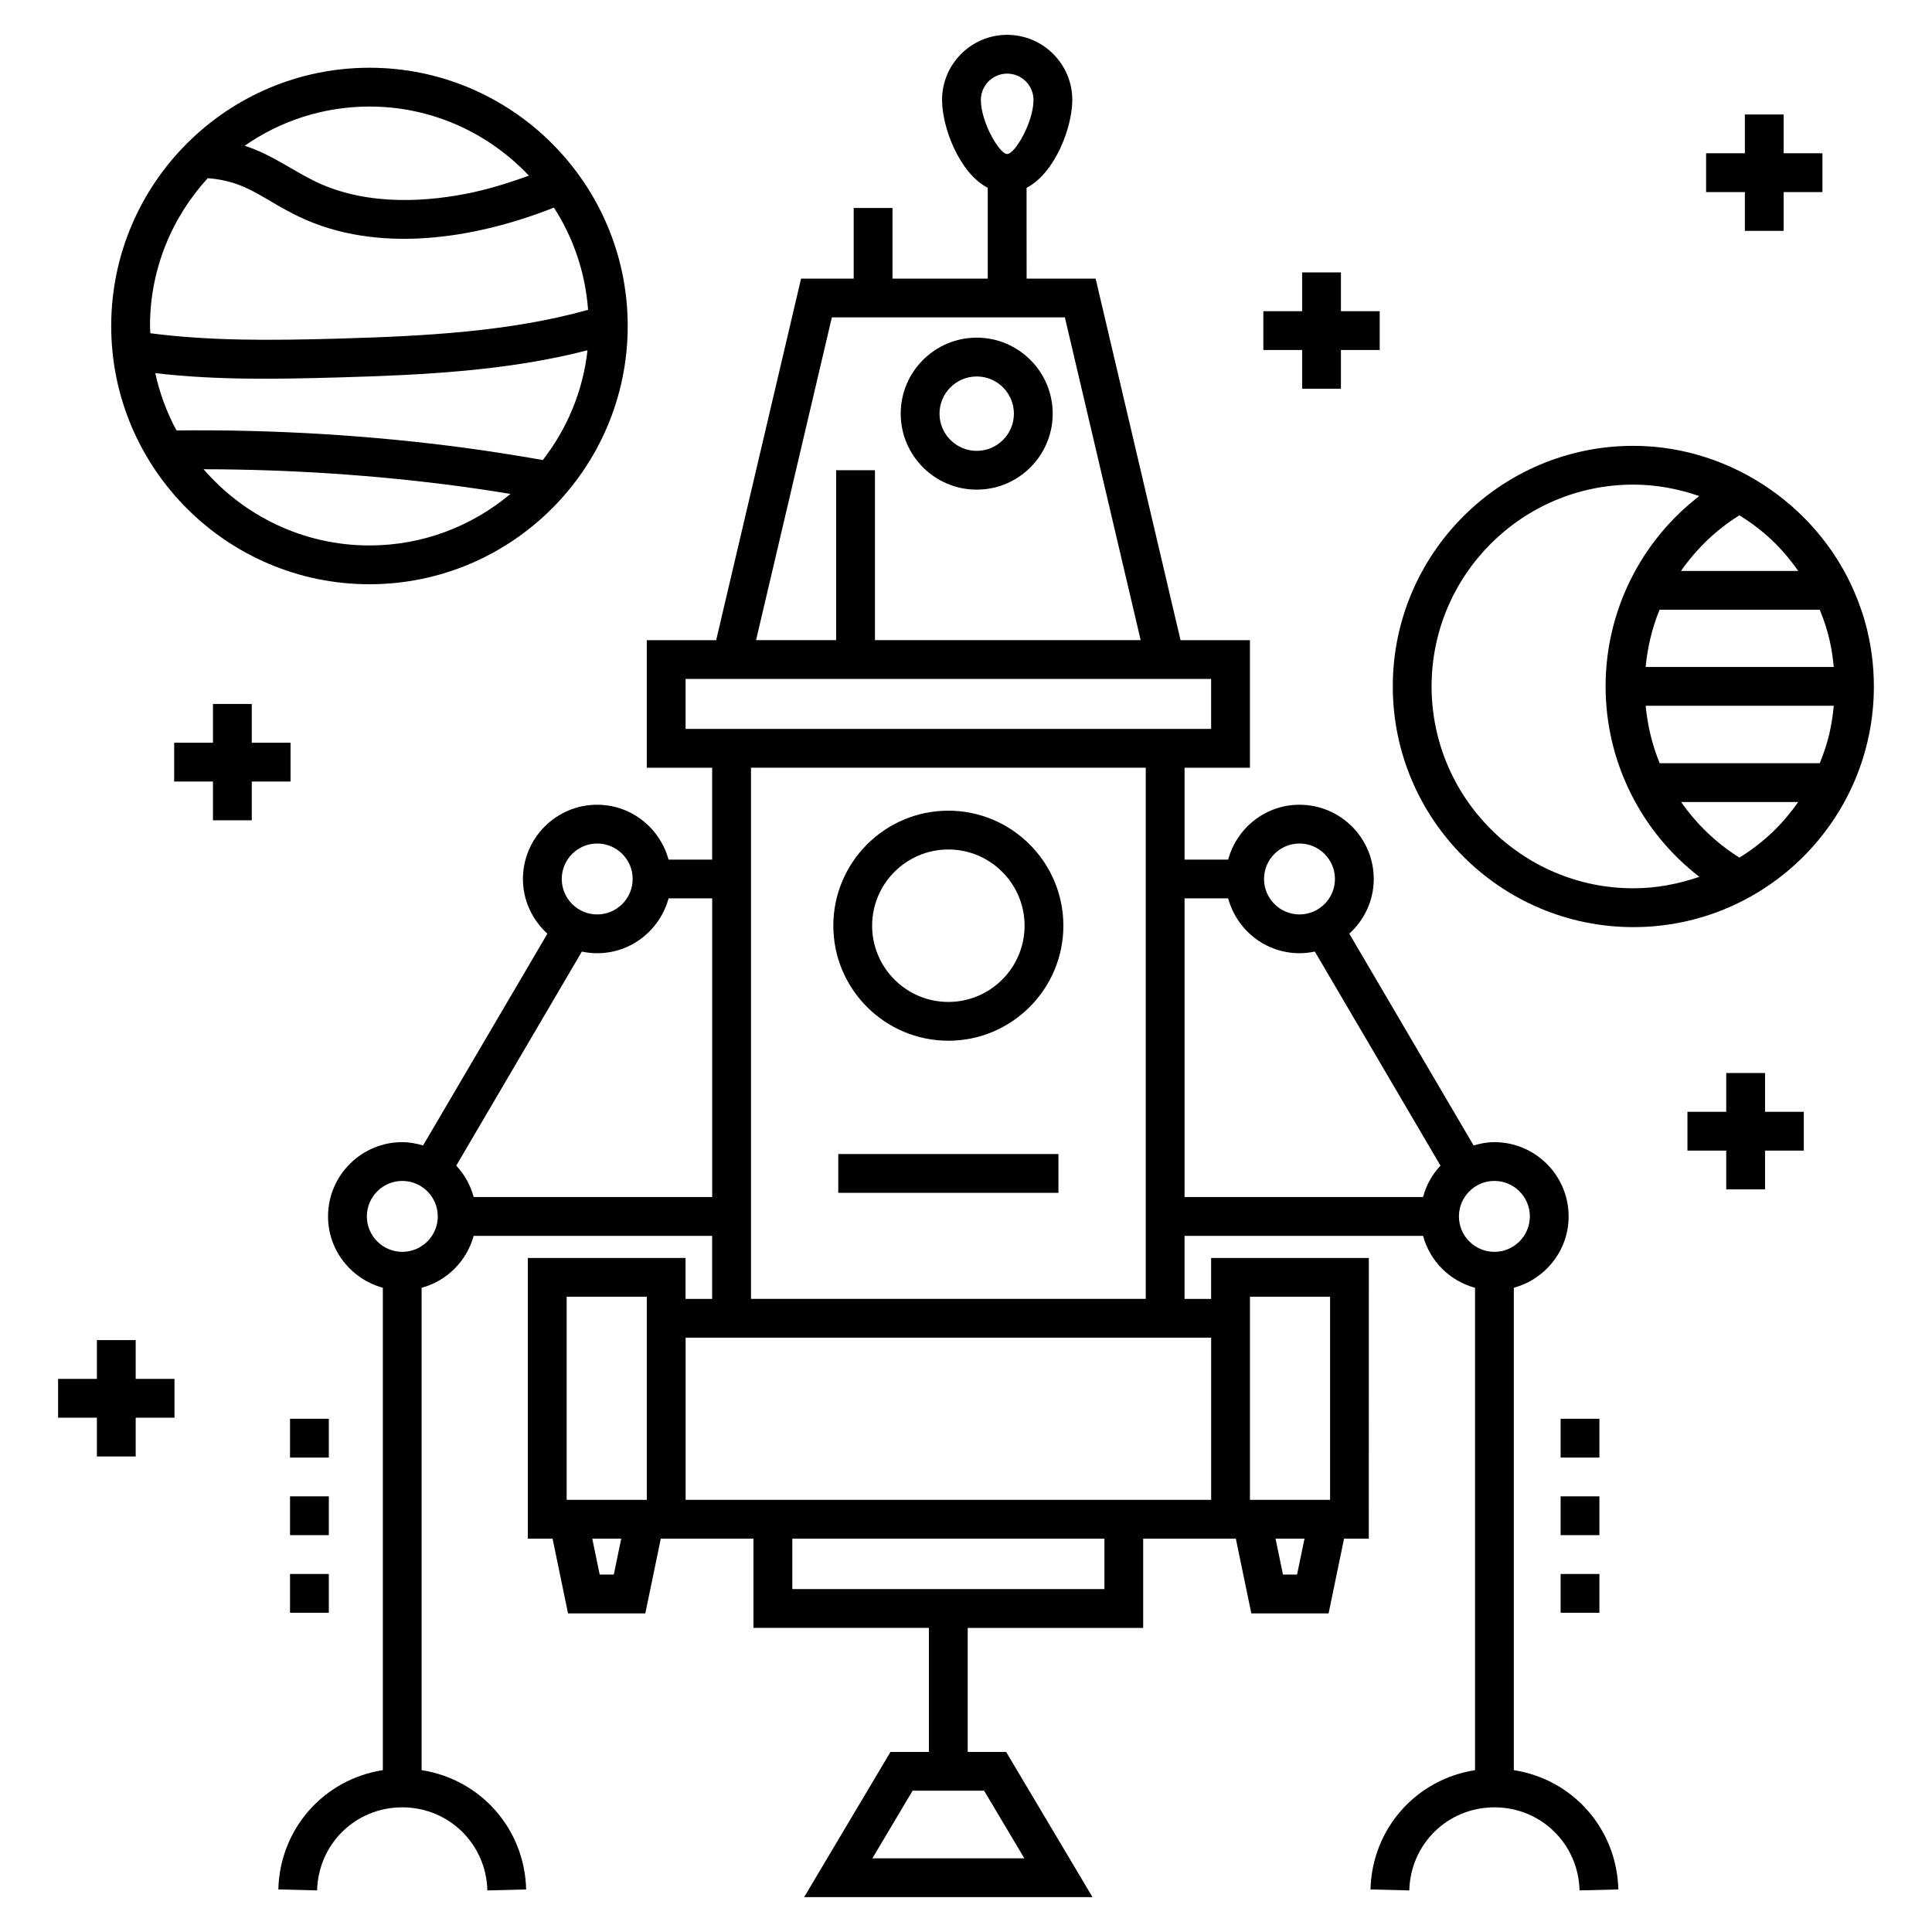 <?xml version="1.0" encoding="UTF-8"?>
<!-- Uploaded to: SVG Find, www.svgfind.com, Generator: SVG Find Mixer Tools -->
<svg fill="#000000" width="800px" height="800px" version="1.1" viewBox="144 144 512 512" xmlns="http://www.w3.org/2000/svg">
 <g>
  <path d="m395.32 358.84c-16.809 0-30.48 13.672-30.48 30.48 0 16.809 13.672 30.484 30.48 30.484 16.809 0 30.484-13.676 30.484-30.484 0-16.809-13.676-30.48-30.484-30.48zm0 50.684c-11.137 0-20.199-9.062-20.199-20.203 0-11.137 9.062-20.199 20.199-20.199 11.141 0 20.203 9.062 20.203 20.199 0 11.141-9.062 20.203-20.203 20.203z"/>
  <path d="m366.15 449.83h58.344v10.281h-58.344z"/>
  <path d="m507.2 644.72 10.277 0.262c0.312-12.348 10.223-22.02 22.562-22.02 12.34 0 22.246 9.672 22.559 22.016l10.277-0.258c-0.406-16.211-12.203-29.219-27.695-31.613v-127.84c8.34-2.281 14.523-9.852 14.523-18.91 0-10.848-8.828-19.676-19.676-19.676-1.926 0-3.746 0.363-5.504 0.879l-32.945-56.125c3.953-3.602 6.481-8.738 6.481-14.492 0-10.852-8.828-19.68-19.676-19.68-9.062 0-16.633 6.188-18.91 14.535h-11.551v-24.34h17.324v-33.809h-18.391l-22.5-95.816h-18.293l-0.008-24.059c7.617-3.977 12.117-16.105 12.117-23.289-0.004-9.512-7.742-17.254-17.262-17.254-9.516 0-17.254 7.742-17.254 17.254 0 7.184 4.5 19.312 12.113 23.289v24.059h-25.246v-18.719h-10.281v18.719h-13.945l-22.5 95.816h-18.391v33.809h17.324v24.34h-11.555c-2.277-8.348-9.852-14.535-18.91-14.535-10.848 0-19.676 8.828-19.676 19.68 0 5.754 2.527 10.891 6.481 14.492l-32.949 56.129c-1.758-0.516-3.582-0.883-5.508-0.883-10.848 0-19.676 8.828-19.676 19.676 0 9.059 6.184 16.625 14.523 18.91v127.84c-15.496 2.394-27.289 15.398-27.695 31.613l10.277 0.258c0.312-12.344 10.219-22.016 22.559-22.016 12.336 0 22.246 9.672 22.562 22.02l10.277-0.262c-0.41-16.211-12.207-29.215-27.699-31.609v-127.83c6.703-1.824 11.949-7.066 13.781-13.77h63.203v16.711h-7.043v-10.855h-41.797v74.395h6.559l4.098 19.805h20.477l4.102-19.805h24.559v23.645h46.492v32.871h-10.18l-22.883 38.484h76.422l-22.887-38.48h-10.184v-32.871h46.496v-23.648h24.559l4.102 19.805h20.477l4.098-19.805h6.559l0.008-74.395h-41.797v10.855h-7.043v-16.711h63.203c1.832 6.703 7.078 11.945 13.781 13.77v127.83c-15.496 2.394-27.293 15.398-27.703 31.609zm-96.289-481.21c3.844 0 6.977 3.129 6.977 6.973 0 5.852-4.898 14.332-6.977 14.332-2.074 0-6.973-8.48-6.973-14.332 0-3.844 3.129-6.973 6.973-6.973zm4.547 472.96h-40.266l10.656-17.918h18.949zm72.922-268.93c5.18 0 9.395 4.219 9.395 9.398 0 5.18-4.215 9.395-9.395 9.395-5.18 0-9.398-4.215-9.398-9.395 0-5.184 4.219-9.398 9.398-9.398zm-123.93-139.43h61.754l20.086 85.535h-70.418v-45.031h-10.281v45.031h-21.227zm-38.762 109.06v-13.242h139.27v13.242h-139.27zm-23.422 30.371c5.18 0 9.398 4.219 9.398 9.398 0 5.18-4.219 9.395-9.398 9.395-5.18 0-9.395-4.215-9.395-9.395 0-5.184 4.215-9.398 9.395-9.398zm-51.648 108.21c-5.18 0-9.395-4.219-9.395-9.398 0-5.18 4.215-9.395 9.395-9.395 5.18 0 9.398 4.215 9.398 9.395 0 5.18-4.215 9.398-9.398 9.398zm18.914-14.531c-0.859-3.156-2.445-5.996-4.625-8.312l33.293-56.727c1.312 0.277 2.672 0.434 4.066 0.434 9.062 0 16.637-6.191 18.914-14.539h11.555v79.148zm24.641 26.418h21.234v53.832h-21.234zm12.488 73.637h-3.738l-1.969-9.523h7.68zm130.02 3.844h-82.707v-13.367h82.711zm51.055-3.844h-3.738l-1.969-9.523h7.68zm-12.488-73.637h21.234v53.832h-21.234zm-10.281 10.855v42.977h-139.27v-42.977h139.27zm-121.95-10.281v-140.76h104.62v140.76zm114.9-106.14h11.551c2.277 8.348 9.852 14.539 18.914 14.539 1.395 0 2.75-0.156 4.066-0.434l33.293 56.727c-2.18 2.316-3.766 5.16-4.625 8.316h-63.195zm72.715 84.281c0-5.18 4.219-9.395 9.398-9.395 5.18 0 9.395 4.215 9.395 9.395 0 5.18-4.215 9.398-9.395 9.398-5.184 0-9.398-4.219-9.398-9.398z"/>
  <path d="m402.84 273.76c11.102 0 20.137-9.035 20.137-20.137 0-11.105-9.035-20.141-20.137-20.141-11.105 0-20.141 9.035-20.141 20.141 0 11.102 9.035 20.137 20.141 20.137zm0-29.992c5.434 0 9.855 4.422 9.855 9.859 0 5.434-4.422 9.855-9.855 9.855s-9.859-4.422-9.859-9.855c0-5.438 4.426-9.859 9.859-9.859z"/>
  <path d="m210.72 361.39v-10.277h10.277v-10.281h-10.277v-10.281h-10.281v10.281h-10.281v10.281h10.281v10.277z"/>
  <path d="m611.75 459.2v-10.277h10.277v-10.281h-10.277v-10.281h-10.281v10.281h-10.281v10.281h10.281v10.277z"/>
  <path d="m499.36 247.03v-10.281h10.277v-10.281h-10.277v-10.277h-10.281v10.277h-10.281v10.281h10.281v10.281z"/>
  <path d="m179.96 529.98v-10.277h10.277v-10.285h-10.277v-10.277h-10.281v10.277h-10.281v10.285h10.281v10.277z"/>
  <path d="m616.69 205.18v-10.277h10.277v-10.285h-10.277v-10.277h-10.281v10.277h-10.277v10.285h10.277v10.277z"/>
  <path d="m220.86 561.12h10.281v10.281h-10.281z"/>
  <path d="m220.86 540.55h10.281v10.281h-10.281z"/>
  <path d="m220.86 519.99h10.281v10.281h-10.281z"/>
  <path d="m557.58 561.12h10.281v10.281h-10.281z"/>
  <path d="m557.58 540.55h10.281v10.281h-10.281z"/>
  <path d="m557.58 519.99h10.281v10.281h-10.281z"/>
  <path d="m241.91 298.83c37.734 0 68.438-30.703 68.438-68.438 0-37.738-30.703-68.438-68.438-68.438s-68.438 30.699-68.438 68.438c0 37.734 30.703 68.438 68.438 68.438zm-43.961-30.477c22.77 0.039 45.664 1.527 68.234 4.566 4.266 0.578 8.656 1.25 13.094 1.969-10.117 8.508-23.145 13.66-37.367 13.66-17.559 0-33.289-7.856-43.961-20.195zm69.613-5.621c-25.395-3.418-51.207-4.938-76.789-4.664-2.555-4.703-4.449-9.809-5.629-15.176 16.371 1.879 31.961 1.594 48.496 1.133 22.801-0.648 45.031-1.766 66.051-7.199-1.203 10.887-5.449 20.852-11.832 29.086-6.91-1.203-13.738-2.289-20.297-3.18zm16.598-72.18c-4.773 1.734-9.684 3.289-14.836 4.426-11.219 2.406-27.531 3.879-41.535-2.773-6.285-3.004-11.637-7.211-18.953-9.586 9.398-6.527 20.789-10.383 33.078-10.383 16.641 0 31.637 7.066 42.246 18.316zm-85.105 0.664c10.453 0.805 14.391 5.531 24.309 10.27 20.656 9.812 46.172 5.949 67.434-2.469 5.106 7.93 8.32 17.16 9.047 27.09-20.773 5.812-43.309 6.977-66.496 7.637-17.633 0.492-33.641 0.621-49.5-1.43-0.023-0.645-0.098-1.273-0.098-1.922 0.004-15.102 5.836-28.828 15.305-39.176z"/>
  <path d="m638.3 308.95c-0.523-1.891-1.16-3.734-1.852-5.559-9.184-24.277-33.199-41.242-59.598-41.242-35.152 0-63.746 28.598-63.746 63.75 0 35.18 28.598 63.797 63.746 63.797 35.125 0 63.746-28.516 63.746-63.797 0-5.809-0.793-11.5-2.297-16.949zm-8.336 11.805h-49.855c0.508-5.266 1.727-10.375 3.695-15.168h42.449c2.531 6.141 3.285 10.781 3.711 15.168zm-3.711 25.5h-42.418c-1.98-4.809-3.211-9.934-3.723-15.219h49.855c-0.512 5.309-1.449 9.707-3.715 15.219zm-21.285 25.02c-6.191-3.867-11.387-8.922-15.457-14.738h31.031c-4.293 6.125-9.219 10.785-15.574 14.738zm-0.008-90.711c6.414 3.984 11.266 8.574 15.586 14.742h-31.066c4.07-5.824 9.273-10.883 15.48-14.742zm-81.574 45.332c0-29.484 23.984-53.469 53.465-53.469 5.977 0 11.875 1.098 17.477 3.035-15.5 11.934-24.828 30.48-24.828 50.43 0 19.941 9.332 38.504 24.844 50.473-5.606 1.941-11.512 3.039-17.492 3.039-29.48 0.008-53.465-24-53.465-53.508z"/>
 </g>
</svg>